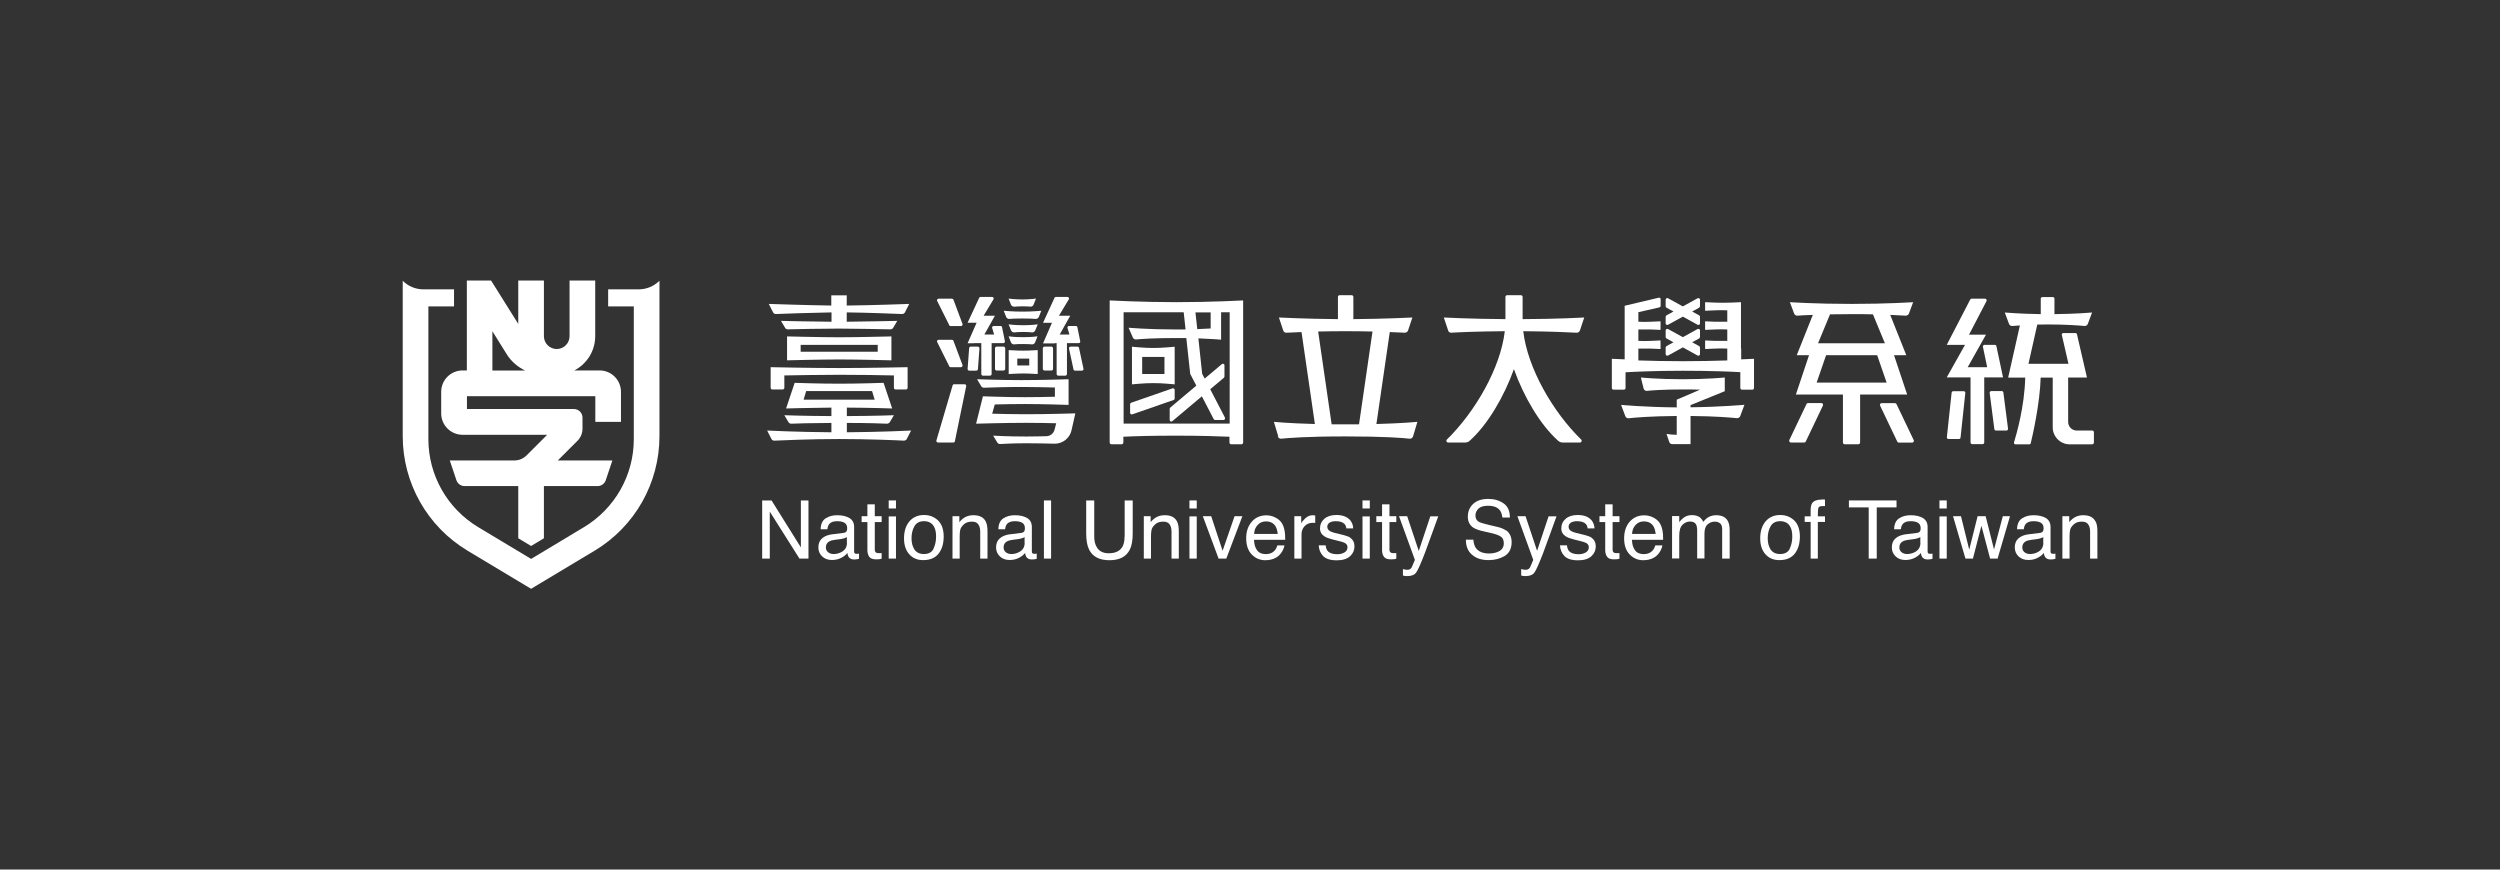 <?xml version="1.0" encoding="UTF-8"?>
<svg id="_圖層_1" data-name="圖層 1" xmlns="http://www.w3.org/2000/svg" viewBox="0 0 230 80">
  <rect x="0" y="0" width="230" height="80" fill="#333333" stroke="none"/>
  <defs>
    <style>
      .cls-1 {
        fill: #fff;
        stroke-width: 0px;
      }
    </style>
  </defs>
  <g>
    <path class="cls-1" d="m71.41,28.89c.7-.03,3.22-.12,5.09-.15v.86c-1.88-.01-4.65-.08-4.65-.08l.38.64c.05.09.15.15.26.14.67-.02,3.19-.07,4.71-.07s4.04.06,4.71.07c.11,0,.21-.05.26-.14l.38-.64s-2.76.06-4.65.08v-.86c1.86.02,4.38.12,5.09.15.12,0,.22-.06.27-.16l.39-.77s-3.48.13-5.75.15v-.94h-1.42v.94c-2.26-.03-5.75-.15-5.75-.15l.39.77c.05.1.16.17.27.16Z"/>
    <path class="cls-1" d="m83.43,40.38l.39-.77s-2.82.14-5.91.16v-.86c2.03,0,3.25.05,3.68.07.11,0,.21-.05.27-.14l.38-.64s-1.77.07-4.33.08v-.78c2.3.01,4.17.08,4.17.08l-.79-2.36s-2.2.08-4.09.08-4.09-.08-4.09-.08l-.79,2.36s1.87-.06,4.17-.08v.78c-2.57-.01-4.33-.08-4.33-.08l.38.64c.06.09.16.15.27.14.43-.02,1.66-.06,3.68-.07v.86c-3.09-.02-5.91-.16-5.91-.16l.39.77c.05.1.16.17.28.16.71-.03,3.29-.15,5.95-.15s5.24.11,5.95.15c.12,0,.23-.06.28-.16Zm-9.5-3.61l.24-.79h6.06l.24.79h-6.54Z"/>
    <path class="cls-1" d="m82.01,33.15v-2.2s-3.2.08-4.8.08-4.8-.08-4.8-.08v2.2s3.09-.08,4.8-.08c1.72,0,4.8.08,4.8.08Zm-8.35-1.42h7.09v.63h-7.09v-.63Z"/>
    <path class="cls-1" d="m82.39,35.83h.96c.08,0,.15-.07.15-.15v-1.9s-3.68.08-6.3.08-6.3-.08-6.3-.08v1.9c0,.08.07.15.15.15h.96c.08,0,.15-.07.15-.15v-1.14c1.22-.02,3.24-.06,5.04-.06s3.82.03,5.04.06v1.14c0,.08.07.15.15.15Z"/>
    <path class="cls-1" d="m87.32,29.92c.03.05.08.08.13.08h.96c.1,0,.17-.1.14-.2l-.83-2.22c-.02-.06-.08-.1-.14-.1h-1.23c-.11,0-.18.12-.13.21l1.11,2.22Z"/>
    <path class="cls-1" d="m87.32,33.7c.03.05.08.08.13.08h.96c.1,0,.17-.1.14-.2l-.83-2.22c-.02-.06-.08-.1-.14-.1h-1.23c-.11,0-.18.12-.13.21l1.11,2.22Z"/>
    <path class="cls-1" d="m86.3,40.71h1.41c.07,0,.13-.05.14-.12l1.04-5.06c.02-.09-.05-.18-.14-.18h-.97c-.07,0-.12.04-.14.11l-1.49,5.06c-.03.09.04.19.14.19Z"/>
    <path class="cls-1" d="m89.61,31.57h.67v2.84c0,.08.07.15.15.15h.65c.08,0,.15-.07.15-.15v-2.84h1.08c.09,0,.16-.09.14-.18l-.26-1.28c-.01-.07-.07-.12-.14-.12h-.63c-.1,0-.17.1-.14.19l.18.6h-.9l.97-1.73h-1.04l.91-1.51c.06-.1-.01-.22-.13-.22h-1.06c-.06,0-.11.03-.13.09l-1.06,2.28h.83l-.83,1.89h.59Z"/>
    <path class="cls-1" d="m97.05,31.57h.16v2.84c0,.08.07.15.15.15h.65c.08,0,.15-.07.15-.15v-2.84h1.08c.09,0,.16-.09.14-.18l-.26-1.28c-.01-.07-.07-.12-.14-.12h-.63c-.1,0-.17.1-.14.19l.18.6h-.9l.97-1.73h-1.04l.91-1.51c.06-.1-.01-.22-.13-.22h-1.06c-.06,0-.11.03-.13.09l-1.05,2.29h.82s-.82,1.89-.82,1.89h1.09Z"/>
    <path class="cls-1" d="m93.33,28.22c.15-.02.38-.04.75-.04.35,0,.56.02.7.03.13.02.26-.06.31-.18l.22-.56s-.58.08-1.26.08-1.26-.08-1.26-.08l.22.56c.05.12.18.2.31.18Z"/>
    <path class="cls-1" d="m92.86,29.34c.2-.02.57-.04,1.2-.04s1,.02,1.2.04c.13.01.26-.06.31-.18l.23-.57s-.82.08-1.73.08-1.73-.08-1.73-.08l.23.57c.05.12.17.2.31.18Z"/>
    <path class="cls-1" d="m94.13,29.92c-.8,0-1.34-.08-1.34-.08l.23.56c.05.12.18.2.31.18.15-.02.41-.04.8-.04s.65.02.8.04c.13.02.26-.06.31-.18l.23-.56s-.54.08-1.34.08Z"/>
    <path class="cls-1" d="m94.13,31.02c-.89,0-1.34-.08-1.34-.08l.22.56c.05.12.18.2.31.18.15-.02.4-.03.8-.03s.65.02.8.03c.13.02.26-.06.31-.18l.22-.56s-.45.08-1.34.08Z"/>
    <path class="cls-1" d="m93.21,32.23l-.41-.02v2.2l.41-.02c.62-.04,1.23-.04,1.85,0l.41.02v-2.2l-.41.02c-.62.04-1.23.04-1.85,0Zm1.48,1.39h-1.1v-.63h1.1v.63Z"/>
    <path class="cls-1" d="m94.37,38.11c-1.2,0-2.35-.03-3.09-.05l.24-.85c.78-.02,1.84-.04,2.77-.04,1.69,0,4.02.08,4.02.08v-2.36s-2.49.08-4.33.08-4.09-.08-4.09-.08l.38.64c.06.09.16.15.26.14.5-.02,1.98-.07,3.45-.07,1.04,0,2.24.03,3.07.05v.85c-.77.02-1.82.04-2.76.04-1.72,0-3.86-.08-3.86-.08l-.63,2.52s2.59-.08,4.57-.08c1.03,0,2.06.02,2.8.04l-.15.59c-.09.34-.39.59-.74.6-.5.01-1.12.03-1.84.03-1.8,0-3.07-.08-3.07-.08l.38.63c.06.09.16.15.27.14.35-.02,1.19-.07,2.42-.07.83,0,1.8.02,2.56.04.75.02,1.42-.5,1.58-1.23l.35-1.56h0s-2.52.08-4.57.08Z"/>
    <path class="cls-1" d="m89.31,31.89c-.08,0-.14.06-.15.14l-.14,1.91c0,.09.06.16.15.16h.65c.08,0,.14-.06.15-.14l.14-1.91c0-.09-.06-.16-.15-.16h-.65Z"/>
    <rect class="cls-1" x="91.54" y="31.89" width=".94" height="2.2" rx=".15" ry=".15"/>
    <path class="cls-1" d="m99.13,31.89h-.64c-.09,0-.16.09-.14.18l.41,1.91c.01.07.07.12.14.12h.64c.09,0,.16-.09.14-.18l-.41-1.91c-.01-.07-.07-.12-.14-.12Z"/>
    <rect class="cls-1" x="95.94" y="31.89" width=".94" height="2.2" rx=".15" ry=".15"/>
    <path class="cls-1" d="m102.09,27.64v13.08c0,.08.07.15.15.15h.96c.08,0,.15-.07.15-.15v-.54c.94-.05,2.58-.1,4.88-.1s3.94.06,4.88.1v.54c0,.08.07.15.15.15h.96c.08,0,.15-.07.15-.15v-13.08s-2.99.16-6.14.16-6.14-.16-6.14-.16Zm9.29,1.1v1.48c-.34.02-.75.04-1.23.06l-.17-1.54h1.4Zm-2.33,1.57c-.31,0-.63,0-.97,0-2.52,0-4.25-.16-4.25-.16l.39.9c.05.12.17.19.3.18.44-.04,1.57-.13,3.56-.13.38,0,.73,0,1.06,0l.36,3.3.56,1.08-2.4,2.02s-.05.07-.05.11v1.03c0,.13.15.19.24.11l2.72-2.29,1.09,2.1c.03.05.08.08.14.08h.75c.12,0,.19-.13.14-.23l-1.35-2.6,1.26-1.06s.05-.07.05-.11v-1.03c0-.13-.15-.19-.24-.11l-1.58,1.33-.23-.43-.35-3.27c1.33.05,2.09.12,2.09.12v-2.52h.79v10.24h-9.76v-10.24h5.53l.17,1.57Z"/>
    <path class="cls-1" d="m104.17,38.12l3.8-1.32c.06-.02.1-.08.1-.14v-.79c0-.1-.1-.17-.2-.14l-3.8,1.32c-.06.02-.1.08-.1.14v.79c0,.1.1.17.2.14Z"/>
    <path class="cls-1" d="m107.36,35.3l.71.06v-3.46l-.71.06c-.84.07-1.68.07-2.51,0l-.71-.06v3.46l.71-.06c.84-.07,1.68-.07,2.51,0Zm-2.28-2.46h2.05v1.57h-2.05v-1.57Z"/>
    <path class="cls-1" d="m171.13,40.71v-4.41h4.33l-1.21-3.62h1.13l-1.48-3.71c.68.03,1.17.06,1.42.07.13,0,.25-.07.3-.19l.39-1.05s-2.36.16-5.67.16-5.67-.16-5.67-.16l.39,1.05c.05.12.17.2.3.19.26-.02.75-.05,1.42-.07l-1.48,3.71h1.13l-1.21,3.62h4.33v4.41c0,.09.07.16.16.16h1.26c.09,0,.16-.07.16-.16Zm-2.76-11.79c.59-.01,1.24-.02,1.97-.02s1.39,0,1.97.02l1.1,2.66h-6.15l1.1-2.66Zm-1.24,6.28l.87-2.52h4.7l.87,2.52h-6.43Z"/>
    <path class="cls-1" d="m166.13,40.62l1.58-3.31c.05-.1-.03-.23-.14-.23h-1.23c-.06,0-.12.03-.14.09l-1.58,3.31c-.05.1.03.23.14.23h1.23c.06,0,.12-.03.14-.09Z"/>
    <path class="cls-1" d="m174.34,37.09h-1.23c-.12,0-.19.12-.14.23l1.58,3.31c.03.05.08.09.14.09h1.23c.12,0,.19-.12.14-.23l-1.58-3.31c-.03-.05-.08-.09-.14-.09Z"/>
    <path class="cls-1" d="m155.53,37.27l3.15-1.28v-1.26s-1.57.16-3.86.16-3.86-.16-3.86-.16l.25,1.01c.04.14.17.24.31.22.46-.05,1.57-.13,3.29-.13.59,0,1.12,0,1.6.02l-2.15.92v.71c-2.87-.02-5.12-.23-5.12-.23l.39,1.04c.05.13.17.2.31.19.52-.06,1.98-.19,4.42-.21v1.73c-.32,0-.63-.03-.94-.08l.25.74c.04.12.15.2.28.2h1.68v-2.59c2.34.02,3.75.15,4.26.2.13.01.26-.06.31-.19l.39-1.04s-2.16.2-4.96.23v-.21Z"/>
    <path class="cls-1" d="m153.46,29.88l1.36-.75,1.36.75c.1.05.22-.02.22-.13v-.61c0-.05-.03-.1-.08-.13l-.64-.35.64-.35s.08-.08.08-.13v-.61c0-.11-.12-.18-.22-.13l-1.36.75-1.36-.75c-.1-.05-.22.02-.22.13v.61c0,.05.03.1.08.13l.64.35-.64.35s-.08.08-.08.13v.61c0,.11.12.18.22.13Z"/>
    <path class="cls-1" d="m153.46,32.71l1.36-.75,1.36.75c.1.05.22-.02.22-.13v-.61c0-.05-.03-.1-.08-.13l-.64-.35.64-.35s.08-.08.08-.13v-.61c0-.11-.12-.18-.22-.13l-1.36.75-1.36-.75c-.1-.05-.22.02-.22.13v.61c0,.05.03.1.08.13l.64.35-.64.35s-.08.08-.08.13v.61c0,.11.12.18.22.13Z"/>
    <path class="cls-1" d="m160.17,32.05v-4.25l-.9.04c-.5.02-1,.02-1.5,0l-.9-.04v.79l.9-.04c.38-.02.76-.02,1.14,0v1.05c-.38,0-.76,0-1.14,0l-.9-.04v.79l.9-.04c.38-.02.76-.02,1.14,0v1.05c-.38,0-.76,0-1.14,0l-.9-.04v.79l.9-.04c.38-.02.76-.02,1.14,0v1.09c-1.19.04-2.66.07-4.09.07s-2.91-.03-4.09-.07v-1.09c.38,0,.76,0,1.14,0l.9.04v-.79l-.9.04c-.38.02-.76.02-1.14,0v-1.05c.38,0,.76,0,1.14,0l.9.04v-.79l-.9.04c-.38.02-.76.02-1.14,0v-.88l1.93-.44c.07-.02.12-.08.12-.14v-.61c0-.1-.09-.17-.18-.14l-3.13.74v4.93c-.73-.03-1.18-.05-1.18-.05v2.69c0,.08.07.15.15.15h.96c.08,0,.15-.07.15-.15v-1.45c.7-.04,2.55-.14,5.28-.14,2.58,0,4.45.08,5.28.13v1.46c0,.08.07.15.15.15h.96c.08,0,.15-.07.15-.15v-2.69s-.45.02-1.18.05v-.99Z"/>
    <path class="cls-1" d="m145.36,40.71c.14,0,.21-.17.11-.27-2.59-2.52-4.94-6.57-5.33-9.97,2.59.02,4.32.11,4.91.14.13,0,.25-.07.3-.2l.4-1.2s-2.4.14-5.67.15v-2.05c0-.08-.07-.15-.15-.15h-1.28c-.08,0-.15.07-.15.15v2.05c-3.27-.02-5.67-.15-5.67-.15l.4,1.2c.04.13.16.21.3.2.59-.04,2.32-.12,4.91-.14-.39,3.4-2.74,7.44-5.33,9.97-.1.1-.03.27.11.27h1.59c.14,0,.28-.05.38-.14,1.69-1.5,3.21-4.14,4.09-6.61.88,2.47,2.39,5.11,4.09,6.61.11.09.24.14.38.14h1.59Z"/>
    <path class="cls-1" d="m117.56,40.15c.04.14.17.22.32.21.58-.06,2.28-.21,5.9-.21s5.31.14,5.9.21c.14.02.27-.07.32-.21l.4-1.34s-1.26.13-3.77.2l1.23-8.46c.63.02,1.11.05,1.38.06.13,0,.25-.08.3-.2l.4-1.2s-2.55.13-5.43.15v-2.05c0-.08-.07-.15-.15-.15h-1.12c-.08,0-.15.07-.15.15v2.05c-2.89-.02-5.43-.15-5.43-.15l.4,1.2c.04.13.16.21.3.2.26-.01.75-.04,1.38-.06l1.23,8.46c-2.52-.07-3.77-.2-3.77-.2l.4,1.34Zm6.21-9.68c.88,0,1.73.01,2.5.03l-1.24,8.54c-.4,0-.82,0-1.26,0s-.86,0-1.26,0l-1.24-8.54c.77-.02,1.62-.03,2.5-.03Z"/>
    <path class="cls-1" d="m179.72,34.72h1.57v5.99c0,.08.07.15.15.15h.96c.08,0,.15-.07.15-.15v-5.99h1.73l-.61-2.87c-.01-.07-.07-.12-.14-.12h-.96c-.09,0-.16.09-.14.18l.39,1.87h-1.79l1.68-2.99h-1.56l1.61-3.09c.05-.1-.02-.22-.13-.22h-1.24c-.06,0-.11.03-.13.08l-2.16,4.17h1.68l-1.68,2.99h.63Z"/>
    <path class="cls-1" d="m192.49,40.87c.08,0,.15-.07.15-.15v-.96c0-.08-.07-.15-.15-.15h-1.43c-.43,0-.79-.35-.79-.79v-4.09h1.73l-.92-3.98c-.02-.07-.08-.11-.14-.11h-1.11c-.09,0-.17.09-.14.18l.61,2.65h-3.68l.81-3.61c.32,0,.67-.01,1.03-.01,1.55,0,2.83.09,3.32.14.13.01.25-.07.3-.19l.39-1.05s-1.4.13-3.46.15v-1.42c0-.08-.07-.15-.15-.15h-.96c-.08,0-.15.07-.15.15v1.42c-1.98-.03-3.31-.15-3.31-.15l.39,1.05c.05.12.17.2.3.19.16-.01.4-.03.7-.05l-1.08,4.8h1.57c-.06,2.65-.81,5.24-1.03,5.95-.03.1.04.19.14.19h1.26c.07,0,.13-.05.14-.11.15-.62.85-3.66.91-6.03h1.11v4.57c0,.87.71,1.57,1.57,1.57h2.06Z"/>
    <path class="cls-1" d="m180.37,40.26l.44-4.11c0-.09-.06-.16-.15-.16h-.96c-.08,0-.14.06-.15.13l-.44,4.11c0,.09.06.16.15.16h.96c.08,0,.14-.06.15-.13Z"/>
    <path class="cls-1" d="m184.16,35.98h-.96c-.09,0-.16.08-.15.17l.43,3.33c0,.07.07.13.15.13h.96c.09,0,.16-.08.15-.17l-.43-3.33c0-.07-.07-.13-.15-.13Z"/>
    <polygon class="cls-1" points="73.68 50.36 70.98 46.04 70.12 46.04 70.12 51.39 70.82 51.39 70.82 47.07 73.55 51.39 74.38 51.39 74.38 46.04 73.68 46.04 73.68 50.36"/>
    <path class="cls-1" d="m78.8,50.95c-.09,0-.15-.02-.18-.06-.03-.04-.04-.1-.04-.16v-2.25c0-.37-.14-.64-.43-.82-.29-.17-.67-.26-1.13-.26-.4,0-.75.09-1.05.28-.3.19-.46.52-.47,1.01h.62c.02-.2.08-.36.16-.46.14-.19.39-.28.73-.28.3,0,.53.05.69.15.16.1.24.26.24.49,0,.11-.01.19-.04.25-.05.11-.15.17-.31.19l-1.06.13c-.37.05-.67.17-.9.37-.23.2-.34.48-.34.84,0,.33.12.6.35.82.23.22.53.33.9.33.3,0,.58-.06.84-.19.25-.13.45-.28.58-.46.02.16.06.28.11.36.1.16.27.24.5.24.09,0,.17,0,.22-.01.05,0,.13-.03.24-.05v-.48s-.08.01-.12.02c-.04,0-.07,0-.1,0Zm-.88-1.01c0,.4-.18.69-.55.87-.22.11-.44.16-.68.16-.19,0-.36-.05-.5-.16-.14-.11-.21-.26-.21-.45,0-.25.1-.43.31-.55.12-.07.3-.12.54-.15l.4-.05c.12-.01.25-.04.37-.07.13-.03.23-.08.31-.13v.53Z"/>
    <path class="cls-1" d="m80.47,46.4h-.67v1.09h-.53v.54h.53v2.58c0,.25.06.45.17.61.11.16.32.24.63.24.1,0,.18,0,.27-.01.08,0,.16-.03.24-.05v-.52s-.09.01-.13.01c-.04,0-.07,0-.1,0-.12,0-.21-.01-.26-.04-.09-.05-.14-.14-.14-.27v-2.55h.63v-.54h-.63v-1.09Z"/>
    <rect class="cls-1" x="81.76" y="46.04" width=".67" height=".74"/>
    <rect class="cls-1" x="81.76" y="47.51" width=".67" height="3.88"/>
    <path class="cls-1" d="m85.02,47.38c-.56,0-1.01.19-1.35.58-.33.39-.5.91-.5,1.57,0,.61.16,1.1.48,1.46.32.36.74.54,1.28.54.65,0,1.12-.21,1.43-.61.31-.41.46-.93.46-1.56s-.17-1.14-.52-1.48c-.35-.33-.78-.5-1.28-.5Zm.87,3.1c-.16.33-.46.49-.89.49-.4,0-.68-.14-.87-.41-.18-.28-.27-.62-.27-1.04s.09-.8.27-1.11c.18-.31.47-.46.87-.46.45,0,.77.18.95.54.12.23.17.52.17.89,0,.4-.08.77-.24,1.1Z"/>
    <path class="cls-1" d="m89.55,47.4c-.26,0-.49.05-.7.15-.21.1-.41.26-.59.49v-.55h-.63v3.9h.66v-2.04c0-.26.02-.45.05-.59.03-.14.1-.27.22-.4.14-.16.3-.27.48-.32.1-.03.23-.05.39-.05.31,0,.52.12.64.36.07.15.11.34.11.58v2.46h.67v-2.5c0-.39-.05-.7-.16-.91-.2-.39-.57-.58-1.13-.58Z"/>
    <path class="cls-1" d="m95.15,50.95c-.09,0-.15-.02-.18-.06-.03-.04-.04-.1-.04-.16v-2.25c0-.37-.14-.64-.43-.82-.29-.17-.67-.26-1.13-.26-.4,0-.75.09-1.05.28-.3.19-.46.52-.47,1.01h.62c.02-.2.08-.36.16-.46.14-.19.39-.28.73-.28.3,0,.53.05.69.15.16.1.24.26.24.49,0,.11-.01.19-.04.25-.05.11-.15.17-.31.19l-1.06.13c-.37.05-.67.17-.9.37-.23.2-.34.48-.34.84,0,.33.12.6.35.82.23.22.53.33.9.33.3,0,.58-.06.84-.19.25-.13.45-.28.58-.46.02.16.06.28.11.36.1.16.27.24.5.24.09,0,.17,0,.22-.01.05,0,.13-.03.24-.05v-.48s-.08.01-.12.02c-.04,0-.07,0-.1,0Zm-.88-1.01c0,.4-.18.69-.55.87-.22.11-.44.16-.68.16-.19,0-.36-.05-.5-.16-.14-.11-.21-.26-.21-.45,0-.25.1-.43.31-.55.12-.07.3-.12.54-.15l.4-.05c.12-.01.25-.04.37-.07.13-.03.23-.08.31-.13v.53Z"/>
    <rect class="cls-1" x="96.04" y="46.04" width=".66" height="5.35"/>
    <path class="cls-1" d="m103.46,49.35c0,.39-.06.69-.18.92-.23.42-.65.63-1.28.63-.52,0-.89-.19-1.11-.58-.15-.26-.22-.58-.22-.97v-3.31h-.74v3.01c0,.66.09,1.16.27,1.52.33.65.95.97,1.87.97s1.54-.32,1.87-.97c.18-.35.27-.86.27-1.52v-3.01h-.74v3.31Z"/>
    <path class="cls-1" d="m107.15,47.4c-.26,0-.49.05-.7.15-.21.1-.41.26-.59.49v-.55h-.63v3.9h.66v-2.04c0-.26.02-.45.05-.59.03-.14.1-.27.22-.4.14-.16.3-.27.48-.32.1-.03.23-.05.39-.05.31,0,.52.12.64.36.07.15.11.34.11.58v2.46h.67v-2.5c0-.39-.05-.7-.16-.91-.2-.39-.57-.58-1.13-.58Z"/>
    <rect class="cls-1" x="109.43" y="46.04" width=".67" height=".74"/>
    <rect class="cls-1" x="109.43" y="47.51" width=".67" height="3.88"/>
    <polygon class="cls-1" points="112.48 50.67 111.43 47.49 110.66 47.49 112.11 51.39 112.82 51.39 114.3 47.49 113.58 47.49 112.48 50.67"/>
    <path class="cls-1" d="m118.17,48.79c-.04-.26-.13-.49-.26-.69-.14-.21-.34-.37-.6-.5-.26-.13-.53-.19-.81-.19-.55,0-1,.2-1.34.59-.34.39-.51.9-.51,1.53s.17,1.13.51,1.48.75.53,1.24.53c.2,0,.38-.02.54-.06.29-.07.54-.2.74-.39.12-.11.23-.26.32-.43.1-.18.15-.34.17-.48h-.65c-.05.17-.13.33-.24.46-.2.23-.48.34-.82.34-.37,0-.64-.12-.81-.36-.18-.24-.27-.56-.28-.96h2.87c0-.39-.02-.68-.06-.86Zm-2.79.34c.01-.34.12-.61.32-.83s.46-.33.76-.33c.42,0,.72.16.9.47.1.17.16.4.19.68h-2.17Z"/>
    <path class="cls-1" d="m120.79,47.4c-.26,0-.49.09-.7.28-.2.19-.33.35-.38.48v-.67h-.63v3.9h.66v-2.24c0-.28.09-.52.27-.73.18-.21.44-.32.77-.32.04,0,.08,0,.11,0s.07,0,.11.01v-.69c-.07,0-.12-.01-.15-.01-.03,0-.05,0-.06,0Z"/>
    <path class="cls-1" d="m124.24,49.47c-.16-.11-.49-.22-.98-.33l-.45-.11c-.2-.05-.34-.1-.44-.16-.17-.1-.26-.24-.26-.41,0-.15.07-.28.2-.37.13-.09.33-.14.58-.14.38,0,.65.09.81.26.1.12.15.25.16.4h.63c0-.25-.08-.49-.24-.71-.27-.34-.7-.52-1.3-.52-.46,0-.83.11-1.1.34-.27.23-.41.53-.41.9,0,.31.14.56.43.74.16.1.41.19.76.28l.53.13c.29.07.48.13.58.19.15.09.23.22.23.38,0,.22-.1.38-.29.49-.19.11-.41.16-.66.16-.42,0-.72-.11-.89-.32-.09-.12-.15-.28-.17-.5h-.64c.02.39.15.71.4.98.25.26.67.4,1.26.4.55,0,.96-.13,1.23-.38.27-.25.4-.55.4-.9s-.13-.62-.39-.79Z"/>
    <rect class="cls-1" x="125.35" y="46.04" width=".67" height=".74"/>
    <rect class="cls-1" x="125.35" y="47.51" width=".67" height="3.88"/>
    <path class="cls-1" d="m127.82,46.4h-.67v1.09h-.53v.54h.53v2.58c0,.25.06.45.17.61.11.16.32.24.63.24.1,0,.18,0,.27-.01.08,0,.16-.03.24-.05v-.52s-.09.01-.13.01c-.04,0-.07,0-.1,0-.12,0-.21-.01-.26-.04-.09-.05-.14-.14-.14-.27v-2.55h.63v-.54h-.63v-1.09Z"/>
    <path class="cls-1" d="m130.52,50.67l-1.06-3.18h-.75l1.46,4.02c-.03.09-.09.22-.17.4-.08.18-.12.28-.13.3-.04.06-.09.11-.14.15-.06.04-.15.06-.27.06-.04,0-.08,0-.14-.01-.05,0-.13-.03-.25-.06v.6c.07.02.14.03.19.04.05,0,.12.01.22.01.38,0,.65-.11.81-.33.16-.22.43-.83.81-1.82.16-.42.36-.97.6-1.64.32-.89.53-1.46.62-1.71h-.73l-1.06,3.18Z"/>
    <path class="cls-1" d="m138.56,48.81c-.19-.14-.47-.26-.82-.34l-.73-.17c-.49-.12-.81-.21-.95-.29-.21-.12-.32-.31-.32-.58,0-.24.09-.45.27-.63.18-.18.48-.27.89-.27.51,0,.88.14,1.09.42.12.15.19.37.23.66h.69c0-.6-.19-1.03-.58-1.3-.39-.27-.85-.41-1.41-.41-.6,0-1.06.15-1.39.46-.33.31-.49.7-.49,1.18,0,.44.17.78.5,1,.19.13.52.25.98.35l.71.16c.39.09.67.2.85.32.18.12.27.33.27.62,0,.39-.21.66-.63.81-.22.08-.46.12-.72.12-.59,0-1-.18-1.24-.53-.12-.19-.19-.44-.21-.74h-.69c0,.58.17,1.04.55,1.37.37.34.88.51,1.54.51.56,0,1.06-.13,1.48-.38.42-.26.64-.68.64-1.27,0-.48-.17-.84-.5-1.09Z"/>
    <path class="cls-1" d="m141.41,50.67l-1.06-3.18h-.75l1.46,4.02c-.03.09-.09.22-.17.4-.08.18-.12.28-.13.3-.04.06-.09.11-.15.15-.06.04-.15.06-.27.06-.04,0-.08,0-.14-.01-.05,0-.13-.03-.25-.06v.6c.07.02.14.03.19.04.05,0,.12.01.22.01.38,0,.65-.11.81-.33.16-.22.43-.83.81-1.82.16-.42.36-.97.6-1.64.32-.89.53-1.46.62-1.71h-.73l-1.06,3.18Z"/>
    <path class="cls-1" d="m146.44,49.47c-.16-.11-.49-.22-.98-.33l-.45-.11c-.2-.05-.34-.1-.44-.16-.17-.1-.26-.24-.26-.41,0-.15.07-.28.2-.37.13-.09.33-.14.58-.14.38,0,.65.09.81.26.1.12.15.25.16.4h.63c0-.25-.08-.49-.24-.71-.27-.34-.7-.52-1.3-.52-.46,0-.83.11-1.1.34-.27.23-.41.53-.41.9,0,.31.14.56.43.74.16.1.41.19.76.28l.53.13c.29.07.48.13.58.19.15.09.23.22.23.38,0,.22-.1.38-.29.49-.19.11-.41.16-.66.16-.42,0-.72-.11-.89-.32-.09-.12-.15-.28-.17-.5h-.64c.02.39.15.71.4.98.25.26.67.4,1.26.4.55,0,.96-.13,1.23-.38.27-.25.4-.55.4-.9s-.13-.62-.39-.79Z"/>
    <path class="cls-1" d="m148.35,46.4h-.67v1.09h-.53v.54h.53v2.58c0,.25.06.45.17.61.11.16.32.24.63.24.1,0,.18,0,.27-.01.08,0,.16-.03.24-.05v-.52s-.09.01-.13.01c-.04,0-.07,0-.1,0-.12,0-.21-.01-.26-.04-.09-.05-.14-.14-.14-.27v-2.55h.63v-.54h-.63v-1.09Z"/>
    <path class="cls-1" d="m152.94,48.79c-.04-.26-.13-.49-.26-.69-.14-.21-.34-.37-.6-.5-.26-.13-.53-.19-.81-.19-.55,0-1,.2-1.34.59-.34.39-.51.9-.51,1.53s.17,1.13.51,1.48c.34.35.75.53,1.24.53.2,0,.38-.02.54-.06.29-.07.54-.2.74-.39.12-.11.23-.26.32-.43.1-.18.15-.34.17-.48h-.65c-.05.17-.13.33-.24.46-.2.23-.48.34-.82.34-.37,0-.64-.12-.81-.36-.18-.24-.27-.56-.28-.96h2.87c0-.39-.02-.68-.06-.86Zm-2.79.34c.01-.34.12-.61.32-.83s.46-.33.76-.33c.42,0,.72.16.9.47.1.17.16.4.19.68h-2.17Z"/>
    <path class="cls-1" d="m157.9,47.4c-.25,0-.47.05-.67.15-.2.1-.37.26-.52.46-.09-.17-.19-.3-.29-.39-.19-.15-.44-.23-.76-.23-.28,0-.53.07-.74.22-.13.09-.27.23-.43.42v-.55h-.66v3.9h.66v-2.07c0-.5.1-.85.31-1.04.2-.19.43-.29.68-.29.27,0,.46.09.56.27.06.12.1.31.1.58v2.55h.67v-2.27c0-.4.09-.69.28-.86s.41-.26.67-.26c.19,0,.35.05.48.15.13.1.2.28.2.54v2.71h.69v-2.6c0-.34-.05-.62-.15-.82-.19-.38-.55-.57-1.08-.57Z"/>
    <path class="cls-1" d="m163.79,47.38c-.56,0-1.01.19-1.35.58-.33.39-.5.91-.5,1.57,0,.61.16,1.1.48,1.46.32.36.74.54,1.28.54.65,0,1.12-.21,1.43-.61.31-.41.46-.93.46-1.56s-.17-1.14-.52-1.48c-.35-.33-.78-.5-1.28-.5Zm.87,3.1c-.16.33-.46.49-.89.49-.4,0-.68-.14-.87-.41-.18-.28-.27-.62-.27-1.04s.09-.8.27-1.11c.18-.31.47-.46.87-.46.45,0,.77.18.95.54.12.23.17.52.17.89,0,.4-.08.77-.24,1.1Z"/>
    <path class="cls-1" d="m167.61,45.96c-.44,0-.74.11-.89.33-.09.13-.13.33-.14.6v.61h-.55v.52h.55v3.37h.66v-3.37h.66v-.52h-.66c0-.42.02-.69.06-.79.04-.1.16-.15.36-.15.03,0,.06,0,.09,0,.03,0,.08,0,.15,0v-.6c-.06,0-.11,0-.15-.01-.04,0-.09,0-.13,0Z"/>
    <polygon class="cls-1" points="174.48 46.04 170.1 46.04 170.1 46.68 171.92 46.68 171.92 51.39 172.66 51.39 172.66 46.68 174.48 46.68 174.48 46.04"/>
    <path class="cls-1" d="m177.56,50.95c-.09,0-.15-.02-.18-.06-.03-.04-.04-.1-.04-.16v-2.25c0-.37-.14-.64-.43-.82-.29-.17-.67-.26-1.13-.26-.4,0-.75.09-1.05.28-.3.19-.46.52-.47,1.01h.62c.02-.2.08-.36.16-.46.14-.19.39-.28.73-.28.3,0,.53.05.69.15.16.1.24.26.24.49,0,.11-.01.19-.04.25-.05.11-.15.17-.31.19l-1.06.13c-.37.05-.67.17-.9.37-.23.2-.34.48-.34.84,0,.33.12.6.35.82.23.22.53.33.9.33.3,0,.58-.06.84-.19.25-.13.45-.28.58-.46.02.16.06.28.11.36.1.16.27.24.5.24.09,0,.17,0,.22-.01.05,0,.13-.03.24-.05v-.48s-.08.01-.12.02c-.04,0-.07,0-.1,0Zm-.88-1.01c0,.4-.18.69-.55.87-.22.11-.44.16-.68.16-.19,0-.36-.05-.5-.16-.14-.11-.21-.26-.21-.45,0-.25.1-.43.31-.55.12-.07.3-.12.54-.15l.4-.05c.12-.01.25-.04.37-.07.13-.03.23-.08.31-.13v.53Z"/>
    <rect class="cls-1" x="178.43" y="47.51" width=".67" height="3.88"/>
    <rect class="cls-1" x="178.43" y="46.04" width=".67" height=".74"/>
    <polygon class="cls-1" points="183.45 50.55 182.68 47.49 181.94 47.49 181.17 50.57 180.41 47.49 179.68 47.49 180.82 51.39 181.51 51.39 182.29 48.37 183.09 51.39 183.78 51.39 184.92 47.49 184.26 47.49 183.45 50.55"/>
    <path class="cls-1" d="m188.87,50.95c-.09,0-.15-.02-.18-.06-.03-.04-.04-.1-.04-.16v-2.25c0-.37-.14-.64-.43-.82-.29-.17-.67-.26-1.13-.26-.4,0-.75.09-1.05.28-.3.19-.46.52-.47,1.01h.62c.02-.2.08-.36.16-.46.14-.19.39-.28.73-.28.3,0,.53.05.69.15.16.1.24.26.24.49,0,.11-.01.19-.04.25-.05.11-.15.17-.31.19l-1.06.13c-.37.05-.67.17-.9.37-.23.2-.34.48-.34.84,0,.33.12.6.35.82.23.22.53.33.9.33.3,0,.58-.06.84-.19.25-.13.45-.28.58-.46.02.16.06.28.11.36.1.16.27.24.5.24.09,0,.17,0,.22-.01.05,0,.13-.03.24-.05v-.48s-.08.01-.12.02c-.04,0-.07,0-.1,0Zm-.88-1.01c0,.4-.18.69-.55.87-.22.11-.44.16-.68.16-.19,0-.36-.05-.5-.16-.14-.11-.21-.26-.21-.45,0-.25.1-.43.31-.55.12-.07.3-.12.54-.15l.4-.05c.12-.01.25-.04.37-.07.13-.03.23-.08.31-.13v.53Z"/>
    <path class="cls-1" d="m192.79,47.98c-.2-.39-.57-.58-1.13-.58-.26,0-.49.05-.7.15-.21.1-.41.26-.59.49v-.55h-.63v3.9h.66v-2.04c0-.26.02-.45.05-.59.03-.14.1-.27.22-.4.14-.16.3-.27.48-.32.1-.03.23-.05.39-.05.31,0,.52.12.64.36.07.15.11.34.11.58v2.46h.67v-2.5c0-.39-.05-.7-.16-.91Z"/>
  </g>
  <g>
    <path class="cls-1" d="m60.67,25.83c-.5.5-1.19.79-1.9.79h-2.82v1.57h2.36v12.21c0,3.32-1.74,6.39-4.59,8.1l-4.86,2.92-4.86-2.92c-2.85-1.71-4.59-4.78-4.59-8.1v-12.21h2.36v-1.57h-2.82c-.71,0-1.4-.28-1.9-.79h0s0,14.3,0,14.3c0,4.31,2.26,8.31,5.96,10.53l5.85,3.51,5.85-3.51c3.7-2.22,5.96-6.22,5.96-10.53v-14.31h0Z"/>
    <path class="cls-1" d="m40.59,36.06v1.97c0,1.09.88,1.97,1.97,1.97h7.78l-1.9,1.9c-.3.3-.7.46-1.11.46h-5.95l.61,1.82c.11.32.41.54.75.54h4.94v4.8l1.18.71,1.18-.71v-4.8h4.94c.34,0,.64-.22.75-.54l.61-1.82h-5.02l1.81-1.81c.3-.3.46-.7.46-1.11v-1.02c0-.43-.35-.79-.79-.79h-9.84v-1.18h11.81v2.36h2.36v-2.76c0-1.09-.88-1.97-1.97-1.97h-2.32c1.14-.59,1.92-1.78,1.92-3.15v-5.12h-2.36v5.12c0,.65-.53,1.18-1.18,1.18h0c-.65,0-1.18-.53-1.18-1.18v-5.12h-2.36v3.99l-2.5-3.99h-2.23v8.27h-.39c-1.09,0-1.97.88-1.97,1.97Zm4.72-5.57l1.31,2.1c.41.66,1.01,1.17,1.69,1.5h-3.01v-3.6Z"/>
  </g>
</svg>